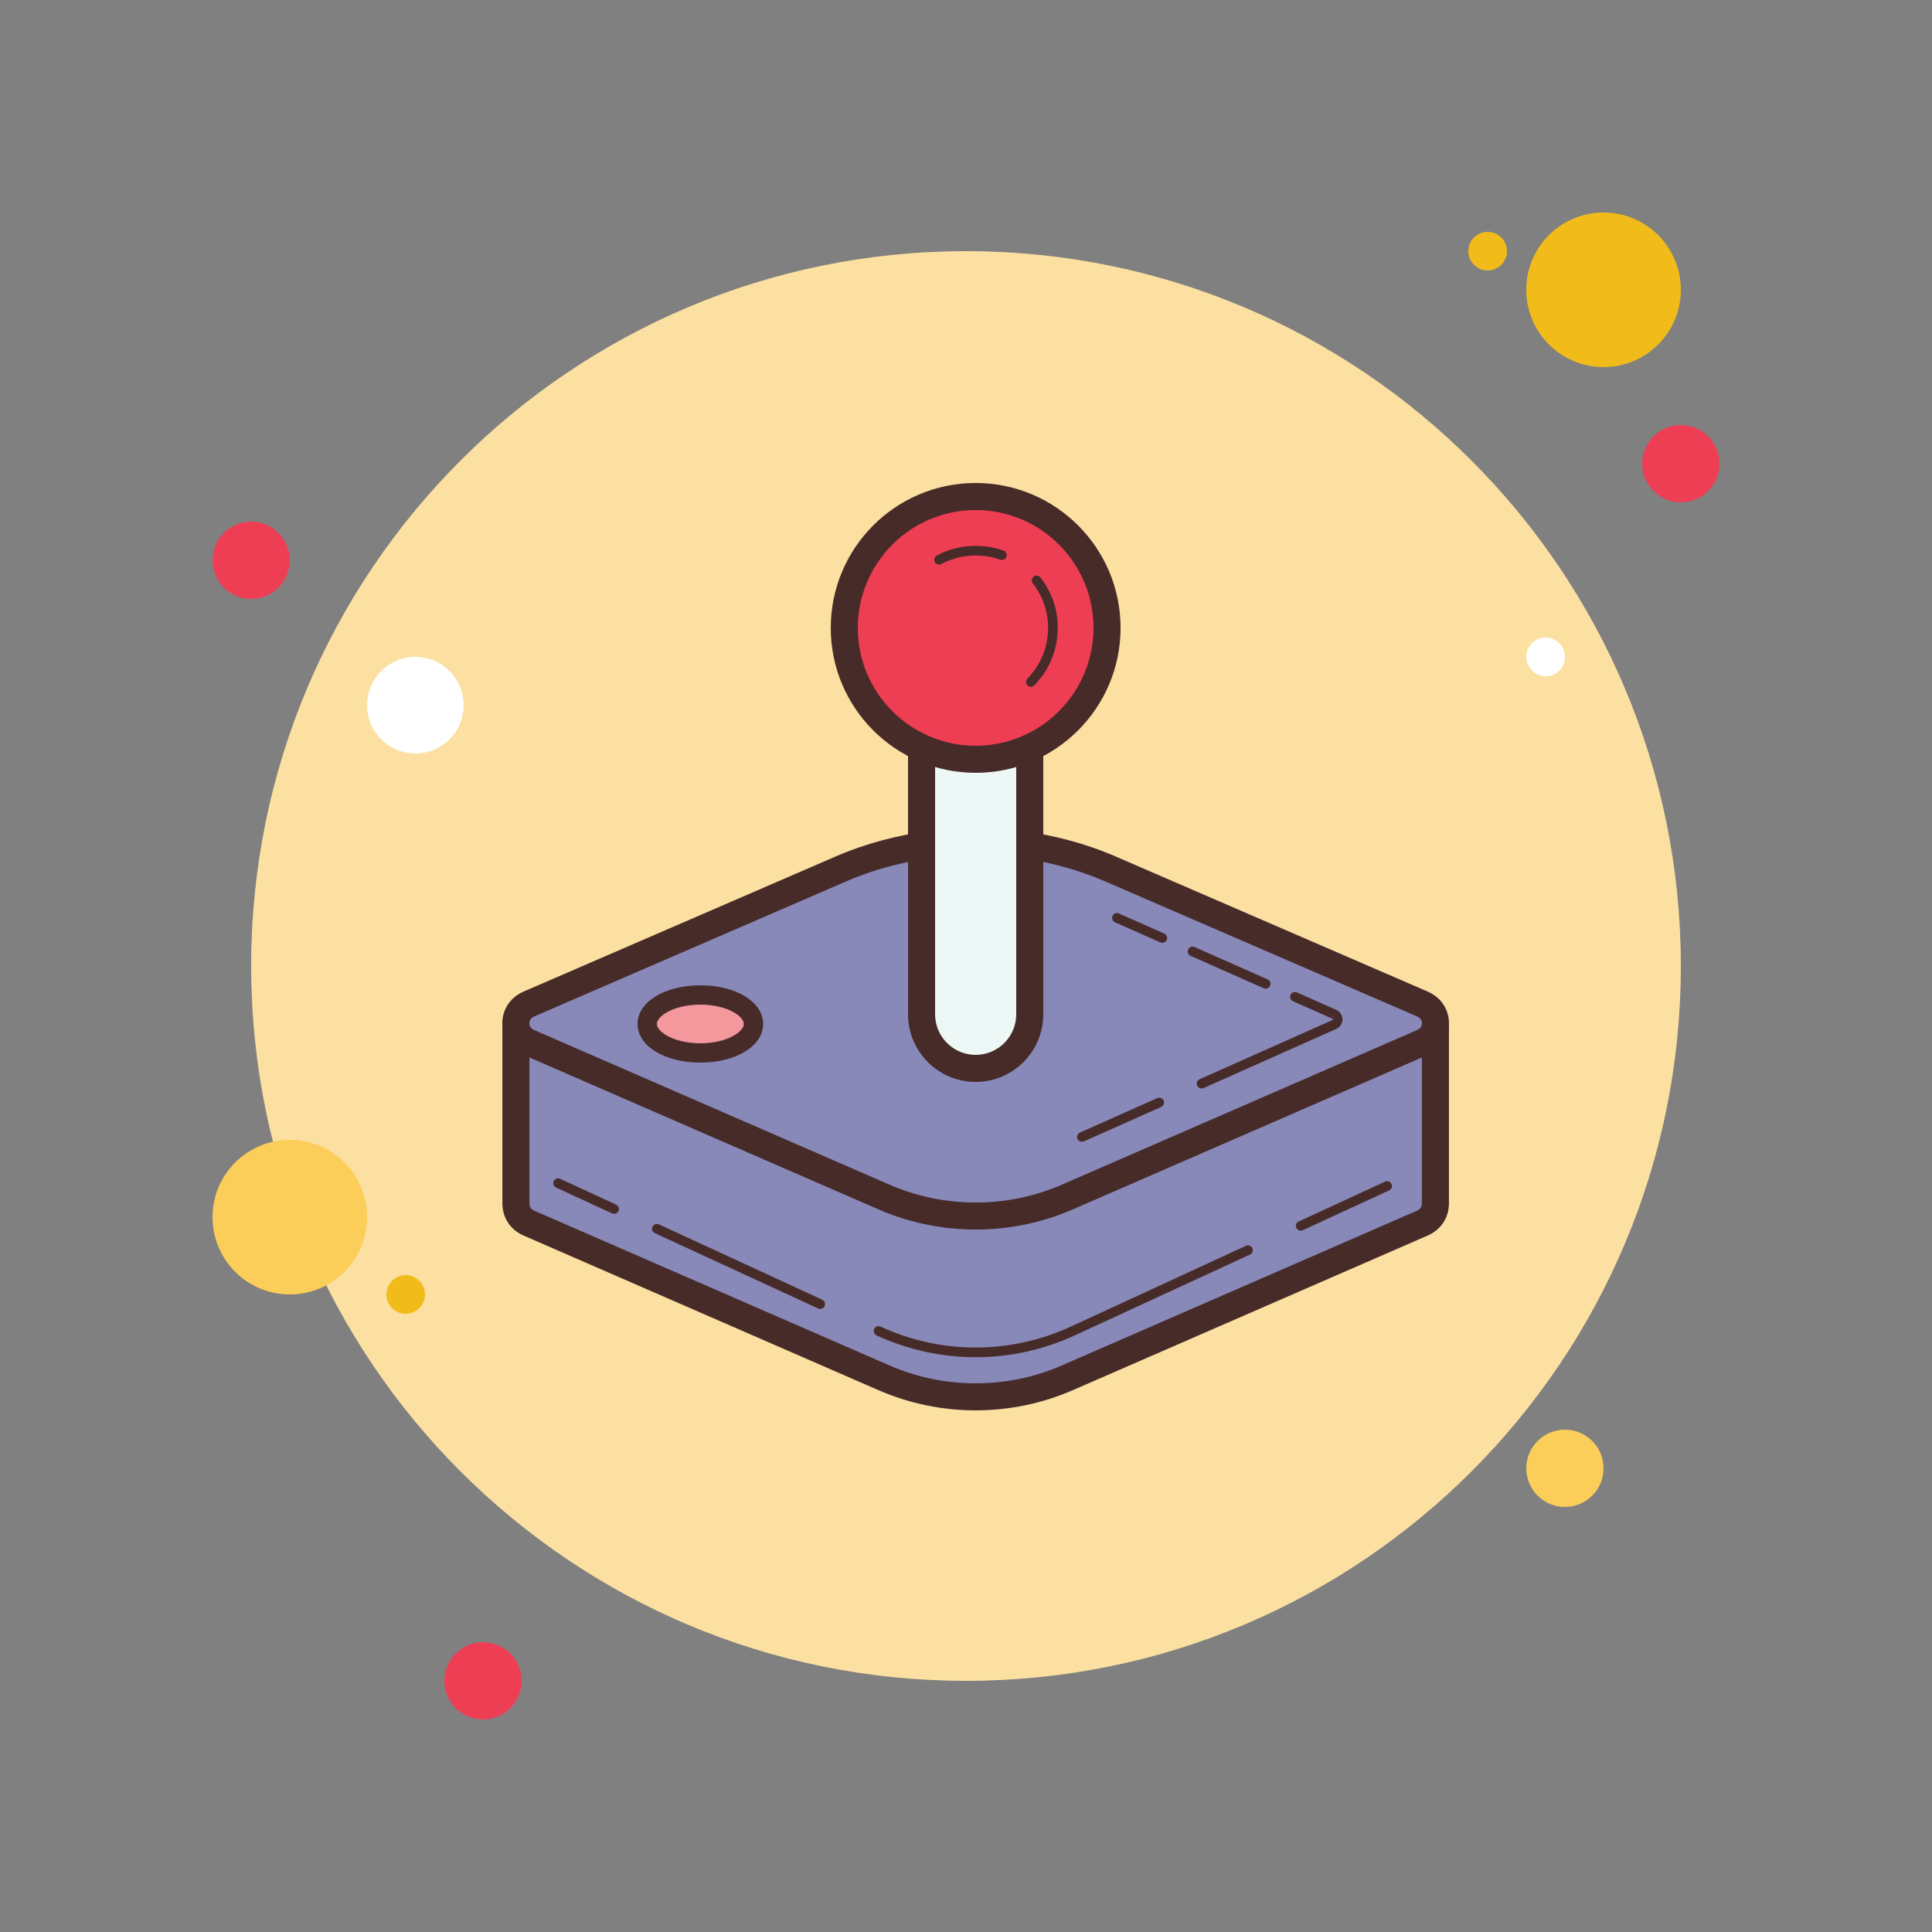 <svg xmlns="http://www.w3.org/2000/svg" viewBox="0 0 100 100" width="100px" height="100px"><rect x="0" y="0" width="100" height="100" fill="#808080" stroke="none"/><path fill="#ee3e54" d="M13,27c-1.105,0-2,0.895-2,2s0.895,2,2,2s2-0.895,2-2S14.105,27,13,27z"/><path fill="#f1bc19" d="M77,12c-0.551,0-1,0.449-1,1s0.449,1,1,1s1-0.449,1-1S77.551,12,77,12z"/><path fill="#fce0a2" d="M50,13c-20.434,0-37,16.566-37,37s16.566,37,37,37s37-16.566,37-37S70.434,13,50,13z"/><path fill="#f1bc19" d="M83,11c-2.211,0-4,1.789-4,4s1.789,4,4,4s4-1.789,4-4S85.211,11,83,11z"/><path fill="#ee3e54" d="M87,22c-1.105,0-2,0.895-2,2s0.895,2,2,2s2-0.895,2-2S88.105,22,87,22z"/><path fill="#fbcd59" d="M81,74c-1.105,0-2,0.895-2,2s0.895,2,2,2s2-0.895,2-2S82.105,74,81,74z M15,59 c-2.211,0-4,1.789-4,4s1.789,4,4,4s4-1.789,4-4S17.211,59,15,59z"/><path fill="#ee3e54" d="M25,85c-1.105,0-2,0.895-2,2s0.895,2,2,2s2-0.895,2-2S26.105,85,25,85z"/><path fill="#fff" d="M21.5,34c-1.379,0-2.5,1.121-2.5,2.5s1.121,2.5,2.5,2.5s2.5-1.121,2.5-2.5S22.879,34,21.5,34z"/><path fill="#f1bc19" d="M21,66c-0.551,0-1,0.449-1,1s0.449,1,1,1s1-0.449,1-1S21.551,66,21,66z"/><path fill="#fff" d="M80,33c-0.551,0-1,0.449-1,1s0.449,1,1,1s1-0.449,1-1S80.551,33,80,33z"/><path fill="#8889b9" d="M50.5,72.3c-1.648,0-3.245-0.332-4.747-0.986L27.38,63.308c-0.417-0.181-0.668-0.55-0.673-0.986 l-0.003-8.883c0.036,0.008,0.075,0.021,0.117,0.04l18.373,8.005c1.68,0.732,3.465,1.103,5.306,1.103 c1.842,0,3.627-0.371,5.306-1.103l18.374-8.005c0.042-0.018,0.081-0.031,0.117-0.04v8.643l-0.004,0.241 c-0.004,0.435-0.256,0.804-0.673,0.985l-18.373,8.005C53.745,71.968,52.147,72.3,50.5,72.3z"/><path fill="#472b29" d="M27.403,54.496l17.511,7.629c1.768,0.771,3.647,1.162,5.586,1.162s3.818-0.391,5.586-1.161 l17.511-7.63v7.561l-0.003,0.257c-0.002,0.162-0.087,0.28-0.253,0.353l-18.374,8.005C53.554,71.288,52.051,71.6,50.5,71.6 s-3.054-0.313-4.467-0.928l-18.374-8.005c-0.166-0.072-0.251-0.191-0.253-0.353l-0.003-0.216V54.496 M74.373,52.729 c-0.136,0-0.294,0.029-0.473,0.107l-18.374,8.005c-1.598,0.697-3.312,1.045-5.026,1.045s-3.428-0.348-5.026-1.045L27.1,52.837 c-0.179-0.078-0.337-0.107-0.473-0.107c-0.413,0-0.624,0.271-0.624,0.271v9.331h0.003c0.008,0.654,0.37,1.305,1.094,1.62 l18.374,8.005C47.072,72.652,48.786,73,50.5,73s3.428-0.348,5.026-1.044L73.9,63.95c0.724-0.315,1.086-0.966,1.094-1.62h0.003V53 C74.997,53,74.786,52.729,74.373,52.729L74.373,52.729z"/><path fill="#472b29" d="M67.326,63.7c-0.095,0-0.185-0.054-0.227-0.145c-0.059-0.125-0.004-0.274,0.122-0.332l4.47-2.063 c0.121-0.058,0.273-0.003,0.331,0.122c0.059,0.125,0.004,0.274-0.122,0.332l-4.47,2.063C67.397,63.692,67.361,63.7,67.326,63.7z"/><g><path fill="#472b29" d="M50.5,70.249c-1.75,0-3.5-0.376-5.131-1.129c-0.125-0.058-0.18-0.206-0.122-0.332 c0.059-0.126,0.206-0.18,0.332-0.122c3.127,1.443,6.714,1.443,9.843,0l9.068-4.184c0.121-0.058,0.272-0.003,0.331,0.122 s0.004,0.274-0.122,0.332l-9.068,4.184C54.001,69.873,52.25,70.249,50.5,70.249z"/></g><g><path fill="#472b29" d="M42.453,67.75c-0.035,0-0.071-0.007-0.105-0.023l-8.456-3.901c-0.125-0.058-0.18-0.206-0.122-0.332 c0.058-0.125,0.207-0.18,0.332-0.122l8.456,3.901c0.125,0.058,0.18,0.206,0.122,0.332C42.638,67.696,42.547,67.75,42.453,67.75z"/></g><g><path fill="#472b29" d="M31.785,62.828c-0.035,0-0.071-0.007-0.105-0.023l-2.898-1.337c-0.125-0.058-0.18-0.206-0.123-0.332 c0.058-0.126,0.206-0.18,0.332-0.122l2.898,1.337c0.125,0.058,0.18,0.206,0.123,0.332C31.969,62.774,31.879,62.828,31.785,62.828z"/></g><g><path fill="#8889b9" d="M50.5,62.942c-1.648,0-3.246-0.331-4.747-0.985l-18.374-7.996c-0.426-0.185-0.68-0.559-0.679-0.998 c0-0.44,0.255-0.812,0.681-0.997l16.146-6.99c1.471-0.637,3.069-1.068,4.75-1.281l4.534,0.005 c1.593,0.208,3.191,0.639,4.662,1.276l16.146,6.99c0.427,0.185,0.682,0.557,0.682,0.997c0.001,0.44-0.253,0.813-0.679,0.998 l-18.374,7.996C53.746,62.61,52.148,62.942,50.5,62.942z"/><path fill="#472b29" d="M52.721,44.4c1.584,0.209,3.089,0.618,4.474,1.218l16.146,6.99c0.214,0.093,0.26,0.245,0.26,0.355 c0,0.111-0.045,0.262-0.259,0.355l-18.374,7.997c-1.413,0.615-2.916,0.926-4.468,0.926s-3.055-0.312-4.468-0.926l-18.374-7.997 c-0.214-0.093-0.259-0.245-0.259-0.355c0-0.111,0.045-0.263,0.26-0.355l16.145-6.99c1.385-0.6,2.89-1.009,4.474-1.218H52.721 M52.811,43h-4.622c-1.689,0.214-3.355,0.647-4.94,1.333l-16.146,6.99c-1.47,0.636-1.472,2.64-0.003,3.279l18.374,7.997 c1.597,0.695,3.312,1.042,5.026,1.042s3.429-0.348,5.026-1.042L73.9,54.603c1.468-0.639,1.466-2.643-0.003-3.279l-16.146-6.99 C56.166,43.647,54.5,43.214,52.811,43L52.811,43z"/></g><g><path fill="#472b29" d="M56,59.099c-0.096,0-0.187-0.055-0.229-0.148c-0.056-0.126,0.001-0.274,0.127-0.33l4-1.782 c0.127-0.056,0.273,0,0.33,0.127c0.056,0.126-0.001,0.274-0.127,0.33l-4,1.782C56.068,59.092,56.034,59.099,56,59.099z M62.196,56.338c-0.096,0-0.187-0.055-0.229-0.148c-0.056-0.126,0.001-0.274,0.127-0.33l6.868-3.061l0.101-0.301l-0.102,0.229 l-2.035-0.902c-0.126-0.056-0.183-0.204-0.127-0.33c0.056-0.127,0.203-0.183,0.33-0.127l2.035,0.902 c0.197,0.088,0.32,0.277,0.32,0.494c0,0.216-0.122,0.405-0.319,0.493l-6.868,3.061C62.265,56.33,62.23,56.338,62.196,56.338z M65.511,51.172c-0.034,0-0.068-0.007-0.102-0.021l-3.783-1.677c-0.126-0.056-0.183-0.204-0.127-0.33 c0.056-0.127,0.203-0.183,0.33-0.127l3.783,1.677c0.126,0.056,0.183,0.204,0.127,0.33C65.698,51.116,65.606,51.172,65.511,51.172z M60.161,48.8c-0.034,0-0.068-0.007-0.102-0.021l-2.348-1.041c-0.126-0.056-0.183-0.204-0.127-0.33 c0.056-0.127,0.204-0.183,0.33-0.127l2.348,1.041c0.126,0.056,0.183,0.204,0.127,0.33C60.349,48.745,60.257,48.8,60.161,48.8z"/></g><g><ellipse cx="36.25" cy="53" fill="#f4989e" rx="2.75" ry="1.5"/><path fill="#472b29" d="M36.25,55C34.397,55,33,54.14,33,53s1.397-2,3.25-2s3.25,0.86,3.25,2S38.103,55,36.25,55z M36.25,52 C34.876,52,34,52.592,34,53s0.876,1,2.25,1s2.25-0.592,2.25-1S37.624,52,36.25,52z"/></g><g><path fill="#edf7f5" d="M50.5,55.3c-1.544,0-2.8-1.256-2.8-2.8V36.2h5.6v16.3C53.3,54.044,52.044,55.3,50.5,55.3z"/><path fill="#472b29" d="M52.6,36.9v15.6c0,1.158-0.942,2.1-2.1,2.1s-2.1-0.942-2.1-2.1V36.9H52.6 M54,35.5h-7v17 c0,1.933,1.567,3.5,3.5,3.5s3.5-1.567,3.5-3.5V35.5L54,35.5z"/></g><g><circle cx="50.5" cy="32.5" r="6.8" fill="#ee3e54"/><path fill="#472b29" d="M50.5,26.4c3.364,0,6.1,2.736,6.1,6.1s-2.736,6.1-6.1,6.1s-6.1-2.736-6.1-6.1 S47.136,26.4,50.5,26.4 M50.5,25c-4.142,0-7.5,3.358-7.5,7.5s3.358,7.5,7.5,7.5s7.5-3.358,7.5-7.5S54.642,25,50.5,25L50.5,25z"/></g><g><path fill="#472b29" d="M53.359,35.547c-0.063,0-0.126-0.024-0.175-0.071c-0.099-0.097-0.101-0.255-0.004-0.354 c0.689-0.704,1.069-1.635,1.069-2.622c0-0.845-0.274-1.643-0.793-2.306c-0.085-0.109-0.065-0.266,0.043-0.351 c0.109-0.085,0.265-0.066,0.352,0.043c0.588,0.752,0.898,1.656,0.898,2.614c0,1.118-0.431,2.174-1.212,2.972 C53.489,35.522,53.424,35.547,53.359,35.547z"/></g><g><path fill="#472b29" d="M48.607,29.225c-0.089,0-0.175-0.048-0.22-0.132c-0.065-0.122-0.02-0.273,0.102-0.339 c1.047-0.564,2.337-0.657,3.454-0.254c0.13,0.047,0.197,0.19,0.15,0.32c-0.047,0.13-0.189,0.197-0.32,0.15 c-0.985-0.355-2.124-0.273-3.047,0.224C48.688,29.216,48.647,29.225,48.607,29.225z"/></g></svg>